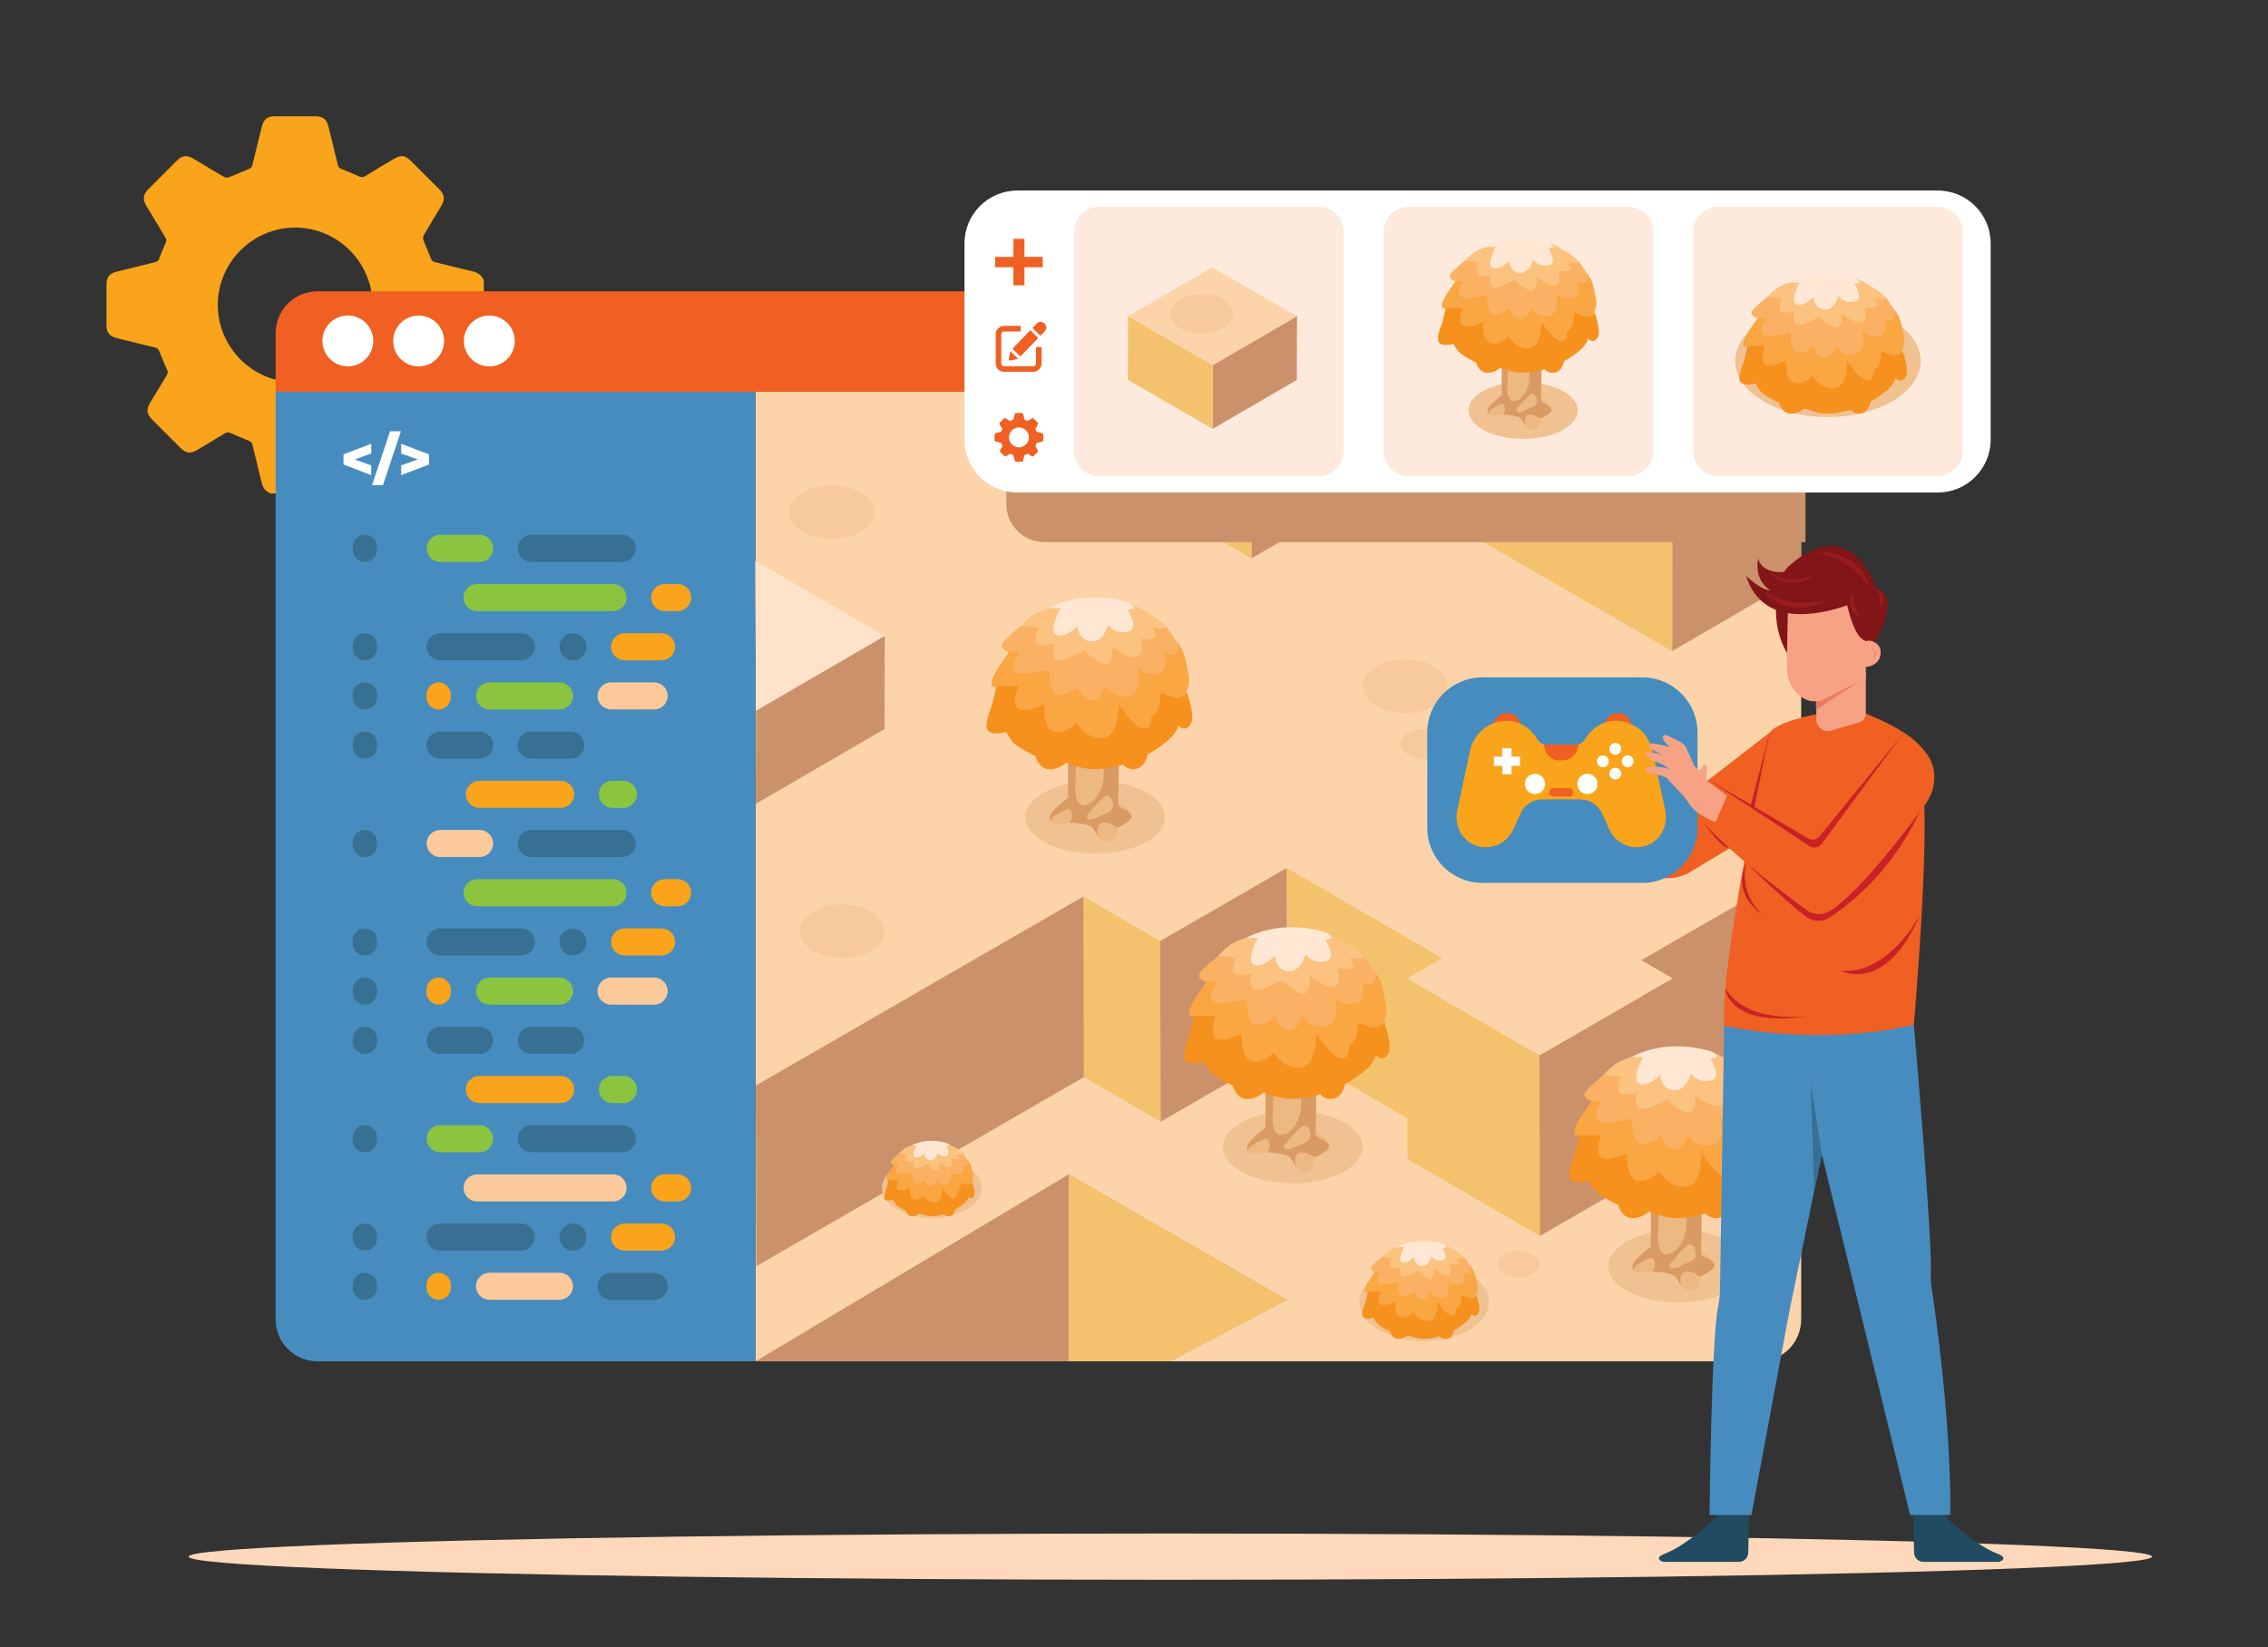 <?xml version="1.0" encoding="utf-8"?>
<!-- Generator: Adobe Illustrator 28.1.0, SVG Export Plug-In . SVG Version: 6.00 Build 0)  -->
<svg version="1.1" id="Layer_1" xmlns="http://www.w3.org/2000/svg" xmlns:xlink="http://www.w3.org/1999/xlink" x="0px" y="0px"
	 viewBox="0 0 850.75 618.14" style="enable-background:new 0 0 850.75 618.14;" xml:space="preserve">
<rect x="0" y="0" width="850.75" height="618.14" fill="#333333" stroke="none"/>
<style type="text/css">
	.st0{fill:#F9A41A;}
	.st1{fill:#EF6022;}
	.st2{fill:#FFFFFF;}
	.st3{fill:#FDD4A9;}
	.st4{fill:#478CBF;}
	.st5{fill:#8BC540;}
	.st6{fill:#377092;}
	.st7{fill:#FCC99A;}
	.st8{enable-background:new    ;}
	.st9{fill:#CB916B;}
	.st10{fill:#FFE3C9;}
	.st11{fill:#F4C26C;}
	.st12{fill:#F0C292;}
	.st13{fill:#EDB983;}
	.st14{fill:#DA9A63;}
	.st15{fill:#FFE7D3;}
	.st16{fill:#FCC280;}
	.st17{fill:#FAB163;}
	.st18{fill:#F9A643;}
	.st19{fill:#F6911E;}
	.st20{fill:#F7CA9E;}
	.st21{fill:#FDEADC;}
	.st22{fill:#FDD8BA;}
	.st23{fill:#214B60;}
	.st24{fill:#C82127;}
	.st25{fill:#811517;}
	.st26{fill:#991C1F;}
	.st27{fill:#F7A285;}
	.st28{fill:#E67D62;}
	.st29{fill:#F1F2F9;}
	.st30{fill:#F7FBF8;}
</style>
<path class="st0" d="M177.25,101.81c-4.66-1.08-9.29-2.29-13.94-3.4c-0.85-0.2-1.32-0.56-1.64-1.4c-0.89-2.31-1.95-4.56-2.82-6.88
	c-0.2-0.54-0.18-1.37,0.1-1.86c2.12-3.67,4.33-7.28,6.5-10.91c1.6-2.67,1.39-4.29-0.84-6.52c-3.45-3.46-6.9-6.91-10.36-10.36
	c-2.28-2.27-3.84-2.46-6.63-0.79c-3.55,2.13-7.12,4.23-10.64,6.41c-0.82,0.5-1.44,0.48-2.28,0.1c-2.17-0.99-4.38-1.9-6.61-2.77
	c-0.77-0.3-1.16-0.7-1.36-1.52c-1.15-4.83-2.35-9.65-3.55-14.47c-0.67-2.68-2.08-3.8-4.81-3.81c-5.11-0.01-10.23-0.01-15.34,0
	c-2.72,0.01-4.12,1.14-4.79,3.83c-1.19,4.77-2.39,9.55-3.52,14.33c-0.2,0.85-0.57,1.32-1.4,1.64c-2.48,0.98-4.89,2.11-7.38,3.07
	c-0.54,0.21-1.37,0.19-1.86-0.09c-3.82-2.21-7.59-4.52-11.38-6.78c-2.69-1.61-4.3-1.42-6.52,0.8c-3.49,3.48-6.98,6.96-10.45,10.46
	c-2.11,2.12-2.32,3.85-0.78,6.43c2.36,3.95,4.72,7.9,7.11,11.83c0.4,0.66,0.43,1.18,0.11,1.89c-0.88,1.97-1.7,3.97-2.45,6
	c-0.29,0.8-0.75,1.14-1.54,1.33c-4.78,1.15-9.56,2.35-14.33,3.54c-2.83,0.71-3.9,2.08-3.9,5c-0.01,5.02-0.01,10.04,0,15.06
	c0.01,2.82,1.1,4.2,3.87,4.89c4.77,1.19,9.55,2.39,14.33,3.53c0.86,0.2,1.3,0.6,1.62,1.43c0.91,2.35,1.89,4.69,2.93,6.99
	c0.33,0.72,0.3,1.23-0.1,1.88c-2.11,3.45-4.19,6.93-6.27,10.41c-1.54,2.58-1.32,4.27,0.82,6.42c3.48,3.49,6.97,6.97,10.45,10.45
	c2.19,2.18,3.85,2.38,6.54,0.77c3.4-2.03,6.81-4.04,10.17-6.12c0.81-0.5,1.43-0.48,2.27-0.1c2.17,0.99,4.38,1.92,6.6,2.78
	c0.85,0.33,1.32,0.75,1.54,1.69c1.09,4.66,2.31,9.28,3.39,13.94c0.47,2.04,1.47,3.52,3.48,4.23c6.08,0,12.16,0,18.24,0
	c2.01-0.72,3-2.19,3.48-4.23c1.08-4.66,2.29-9.28,3.39-13.94c0.2-0.85,0.56-1.32,1.4-1.64c2.39-0.94,4.76-1.94,7.1-3.01
	c0.76-0.35,1.3-0.32,2.01,0.12c3.49,2.15,7.01,4.24,10.52,6.34c2.59,1.55,4.32,1.34,6.43-0.76c3.52-3.51,7.04-7.03,10.55-10.55
	c2.1-2.11,2.31-3.76,0.8-6.3c-2.14-3.6-4.28-7.19-6.47-10.76c-0.43-0.71-0.48-1.25-0.13-2.02c0.99-2.17,1.92-4.38,2.77-6.61
	c0.32-0.84,0.8-1.19,1.64-1.4c4.65-1.11,9.28-2.32,13.93-3.4c2.04-0.47,3.51-1.47,4.23-3.48c0-6.08,0-12.16,0-18.24
	C180.77,103.28,179.29,102.28,177.25,101.81z M110.75,143.43c-15.94,0.02-29.02-13.03-29.05-28.99
	c-0.02-15.94,13.03-29.02,28.99-29.05c15.94-0.02,29.02,13.03,29.05,28.99C139.76,130.33,126.71,143.4,110.75,143.43z"/>
<g>
	<g>
		<path class="st1" d="M659.95,109.31H119.09c-8.67,0-15.69,7.02-15.69,15.69v22h572.23v-22
			C675.64,116.34,668.61,109.31,659.95,109.31z"/>
		<circle class="st2" cx="130.48" cy="127.92" r="9.54"/>
		
			<ellipse transform="matrix(0.383 -0.924 0.924 0.383 -21.28 224.001)" class="st2" cx="156.98" cy="127.92" rx="9.54" ry="9.54"/>
		
			<ellipse transform="matrix(0.383 -0.924 0.924 0.383 -4.923 248.481)" class="st2" cx="183.48" cy="127.92" rx="9.54" ry="9.54"/>
		<g>
			<path class="st3" d="M283.38,147V510.8h376.57c8.67,0,15.69-7.02,15.69-15.69V147H283.38z"/>
			<path class="st4" d="M103.4,147v348.1c0,8.67,7.02,15.69,15.69,15.69h164.29V147H103.4z"/>
		</g>
		<g>
			<path class="st5" d="M179.89,210.84h-14.77c-2.8,0-5.08-2.27-5.08-5.08l0,0c0-2.8,2.27-5.08,5.08-5.08h14.77
				c2.8,0,5.08,2.27,5.08,5.08v0C184.97,208.56,182.7,210.84,179.89,210.84z"/>
			<path class="st6" d="M233.43,210.84h-34.15c-2.8,0-5.08-2.27-5.08-5.08l0,0c0-2.8,2.27-5.08,5.08-5.08h34.15
				c2.8,0,5.08,2.27,5.08,5.08l0,0C238.5,208.56,236.23,210.84,233.43,210.84z"/>
			<path class="st5" d="M229.96,229.3h-50.99c-2.8,0-5.08-2.27-5.08-5.08v0c0-2.8,2.27-5.08,5.08-5.08h50.99
				c2.8,0,5.08,2.27,5.08,5.08v0C235.04,227.02,232.77,229.3,229.96,229.3z"/>
			<path class="st0" d="M254.19,229.3h-4.85c-2.8,0-5.08-2.27-5.08-5.08v0c0-2.8,2.27-5.08,5.08-5.08h4.85
				c2.8,0,5.08,2.27,5.08,5.08v0C259.27,227.02,257,229.3,254.19,229.3z"/>
			<path class="st6" d="M136.86,210.84L136.86,210.84c-2.52,0-4.56-2.04-4.56-4.56v-1.04c0-2.52,2.04-4.56,4.56-4.56h0
				c2.52,0,4.56,2.04,4.56,4.56v1.04C141.42,208.8,139.38,210.84,136.86,210.84z"/>
			<path class="st6" d="M136.86,247.75L136.86,247.75c-2.52,0-4.56-2.04-4.56-4.56v-1.04c0-2.52,2.04-4.56,4.56-4.56h0
				c2.52,0,4.56,2.04,4.56,4.56v1.04C141.42,245.71,139.38,247.75,136.86,247.75z"/>
			<path class="st6" d="M136.86,266.21L136.86,266.21c-2.52,0-4.56-2.04-4.56-4.56v-1.04c0-2.52,2.04-4.56,4.56-4.56h0
				c2.52,0,4.56,2.04,4.56,4.56v1.04C141.42,264.17,139.38,266.21,136.86,266.21z"/>
			<path class="st6" d="M136.86,284.67L136.86,284.67c-2.52,0-4.56-2.04-4.56-4.56v-1.04c0-2.52,2.04-4.56,4.56-4.56h0
				c2.52,0,4.56,2.04,4.56,4.56v1.04C141.42,282.63,139.38,284.67,136.86,284.67z"/>
			<path class="st6" d="M195.55,247.75h-30.48c-2.8,0-5.08-2.27-5.08-5.08v0c0-2.8,2.27-5.08,5.08-5.08h30.48
				c2.8,0,5.08,2.27,5.08,5.08v0C200.62,245.48,198.35,247.75,195.55,247.75z"/>
			<path class="st0" d="M164.55,266.21L164.55,266.21c-2.52,0-4.56-2.04-4.56-4.56v-1.04c0-2.52,2.04-4.56,4.56-4.56h0
				c2.52,0,4.56,2.04,4.56,4.56v1.04C169.11,264.17,167.07,266.21,164.55,266.21z"/>
			<path class="st6" d="M179.89,284.67h-14.83c-2.8,0-5.08-2.27-5.08-5.08l0,0c0-2.8,2.27-5.08,5.08-5.08h14.83
				c2.8,0,5.08,2.27,5.08,5.08v0C184.97,282.4,182.7,284.67,179.89,284.67z"/>
			<path class="st0" d="M210.31,303.13h-30.48c-2.8,0-5.08-2.27-5.08-5.08l0,0c0-2.8,2.27-5.08,5.08-5.08h30.48
				c2.8,0,5.08,2.27,5.08,5.08l0,0C215.39,300.86,213.12,303.13,210.31,303.13z"/>
			<path class="st6" d="M214.93,247.75L214.93,247.75c-2.8,0-5.08-2.27-5.08-5.08v0c0-2.8,2.27-5.08,5.08-5.08h0
				c2.8,0,5.08,2.27,5.08,5.08v0C220,245.48,217.73,247.75,214.93,247.75z"/>
			<path class="st0" d="M248.15,247.75h-13.84c-2.8,0-5.08-2.27-5.08-5.08v0c0-2.8,2.27-5.08,5.08-5.08h13.84
				c2.8,0,5.08,2.27,5.08,5.08v0C253.23,245.48,250.96,247.75,248.15,247.75z"/>
			<path class="st5" d="M209.85,266.21h-26.21c-2.8,0-5.08-2.27-5.08-5.08v0c0-2.8,2.27-5.08,5.08-5.08h26.21
				c2.8,0,5.08,2.27,5.08,5.08v0C214.93,263.94,212.65,266.21,209.85,266.21z"/>
			<path class="st7" d="M245.38,266.21h-16.15c-2.8,0-5.08-2.27-5.08-5.08v0c0-2.8,2.27-5.08,5.08-5.08h16.15
				c2.8,0,5.08,2.27,5.08,5.08v0C250.46,263.94,248.19,266.21,245.38,266.21z"/>
			<path class="st6" d="M214.1,284.67h-14.83c-2.8,0-5.08-2.27-5.08-5.08l0,0c0-2.8,2.27-5.08,5.08-5.08h14.83
				c2.8,0,5.08,2.27,5.08,5.08l0,0C219.18,282.4,216.9,284.67,214.1,284.67z"/>
			<path class="st5" d="M233.85,303.13h-4.15c-2.8,0-5.08-2.27-5.08-5.08l0,0c0-2.8,2.27-5.08,5.08-5.08h4.15
				c2.8,0,5.08,2.27,5.08,5.08l0,0C238.92,300.86,236.65,303.13,233.85,303.13z"/>
		</g>
		<g>
			<path class="st7" d="M179.89,321.59h-14.77c-2.8,0-5.08-2.27-5.08-5.08l0,0c0-2.8,2.27-5.08,5.08-5.08h14.77
				c2.8,0,5.08,2.27,5.08,5.08v0C184.97,319.32,182.7,321.59,179.89,321.59z"/>
			<path class="st6" d="M233.43,321.59h-34.15c-2.8,0-5.08-2.27-5.08-5.08l0,0c0-2.8,2.27-5.08,5.08-5.08h34.15
				c2.8,0,5.08,2.27,5.08,5.08l0,0C238.5,319.32,236.23,321.59,233.43,321.59z"/>
			<path class="st5" d="M229.96,340.05h-50.99c-2.8,0-5.08-2.27-5.08-5.08l0,0c0-2.8,2.27-5.08,5.08-5.08h50.99
				c2.8,0,5.08,2.27,5.08,5.08l0,0C235.04,337.78,232.77,340.05,229.96,340.05z"/>
			<path class="st0" d="M254.19,340.05h-4.85c-2.8,0-5.08-2.27-5.08-5.08l0,0c0-2.8,2.27-5.08,5.08-5.08h4.85
				c2.8,0,5.08,2.27,5.08,5.08v0C259.27,337.78,257,340.05,254.19,340.05z"/>
			<path class="st6" d="M136.86,321.59L136.86,321.59c-2.52,0-4.56-2.04-4.56-4.56V316c0-2.52,2.04-4.56,4.56-4.56h0
				c2.52,0,4.56,2.04,4.56,4.56v1.04C141.42,319.55,139.38,321.59,136.86,321.59z"/>
			<path class="st6" d="M136.86,358.51L136.86,358.51c-2.52,0-4.56-2.04-4.56-4.56v-1.04c0-2.52,2.04-4.56,4.56-4.56h0
				c2.52,0,4.56,2.04,4.56,4.56v1.04C141.42,356.47,139.38,358.51,136.86,358.51z"/>
			<path class="st6" d="M136.86,376.97L136.86,376.97c-2.52,0-4.56-2.04-4.56-4.56v-1.04c0-2.52,2.04-4.56,4.56-4.56h0
				c2.52,0,4.56,2.04,4.56,4.56v1.04C141.42,374.93,139.38,376.97,136.86,376.97z"/>
			<path class="st6" d="M136.86,395.43L136.86,395.43c-2.52,0-4.56-2.04-4.56-4.56v-1.04c0-2.52,2.04-4.56,4.56-4.56h0
				c2.52,0,4.56,2.04,4.56,4.56v1.04C141.42,393.39,139.38,395.43,136.86,395.43z"/>
			<path class="st6" d="M195.55,358.51h-30.48c-2.8,0-5.08-2.27-5.08-5.08v0c0-2.8,2.27-5.08,5.08-5.08h30.48
				c2.8,0,5.08,2.27,5.08,5.08v0C200.62,356.24,198.35,358.51,195.55,358.51z"/>
			<path class="st0" d="M164.55,376.97L164.55,376.97c-2.52,0-4.56-2.04-4.56-4.56v-1.04c0-2.52,2.04-4.56,4.56-4.56h0
				c2.52,0,4.56,2.04,4.56,4.56v1.04C169.11,374.93,167.07,376.97,164.55,376.97z"/>
			<path class="st6" d="M179.89,395.43h-14.82c-2.8,0-5.08-2.27-5.08-5.08v0c0-2.8,2.27-5.08,5.08-5.08h14.83
				c2.8,0,5.08,2.27,5.08,5.08v0C184.97,393.15,182.7,395.43,179.89,395.43z"/>
			<path class="st0" d="M210.31,413.89h-30.48c-2.8,0-5.08-2.27-5.08-5.08v0c0-2.8,2.27-5.08,5.08-5.08h30.48
				c2.8,0,5.08,2.27,5.08,5.08l0,0C215.39,411.61,213.12,413.89,210.31,413.89z"/>
			<path class="st6" d="M214.93,358.51L214.93,358.51c-2.8,0-5.08-2.27-5.08-5.08v0c0-2.8,2.27-5.08,5.08-5.08h0
				c2.8,0,5.08,2.27,5.08,5.08v0C220,356.24,217.73,358.51,214.93,358.51z"/>
			<path class="st0" d="M248.15,358.51h-13.84c-2.8,0-5.08-2.27-5.08-5.08v0c0-2.8,2.27-5.08,5.08-5.08h13.84
				c2.8,0,5.08,2.27,5.08,5.08v0C253.23,356.24,250.96,358.51,248.15,358.51z"/>
			<path class="st5" d="M209.85,376.97h-26.21c-2.8,0-5.08-2.27-5.08-5.08l0,0c0-2.8,2.27-5.08,5.08-5.08h26.21
				c2.8,0,5.08,2.27,5.08,5.08l0,0C214.93,374.7,212.65,376.97,209.85,376.97z"/>
			<path class="st7" d="M245.38,376.97h-16.15c-2.8,0-5.08-2.27-5.08-5.08l0,0c0-2.8,2.27-5.08,5.08-5.08h16.15
				c2.8,0,5.08,2.27,5.08,5.08l0,0C250.46,374.7,248.19,376.97,245.38,376.97z"/>
			<path class="st6" d="M214.1,395.43h-14.82c-2.8,0-5.08-2.27-5.08-5.08v0c0-2.8,2.27-5.08,5.08-5.08h14.82
				c2.8,0,5.08,2.27,5.08,5.08v0C219.18,393.15,216.9,395.43,214.1,395.43z"/>
			<path class="st5" d="M233.85,413.89h-4.15c-2.8,0-5.08-2.27-5.08-5.08v0c0-2.8,2.27-5.08,5.08-5.08h4.15
				c2.8,0,5.08,2.27,5.08,5.08l0,0C238.92,411.61,236.65,413.89,233.85,413.89z"/>
		</g>
		<path class="st5" d="M179.89,432.35h-14.77c-2.8,0-5.08-2.27-5.08-5.08l0,0c0-2.8,2.27-5.08,5.08-5.08h14.77
			c2.8,0,5.08,2.27,5.08,5.08v0C184.97,430.07,182.7,432.35,179.89,432.35z"/>
		<path class="st6" d="M233.43,432.35h-34.15c-2.8,0-5.08-2.27-5.08-5.08l0,0c0-2.8,2.27-5.08,5.08-5.08h34.15
			c2.8,0,5.08,2.27,5.08,5.08l0,0C238.5,430.07,236.23,432.35,233.43,432.35z"/>
		<path class="st7" d="M229.96,450.8h-50.99c-2.8,0-5.08-2.27-5.08-5.08l0,0c0-2.8,2.27-5.08,5.08-5.08h50.99
			c2.8,0,5.08,2.27,5.08,5.08l0,0C235.04,448.53,232.77,450.8,229.96,450.8z"/>
		<path class="st0" d="M254.19,450.8h-4.85c-2.8,0-5.08-2.27-5.08-5.08l0,0c0-2.8,2.27-5.08,5.08-5.08h4.85
			c2.8,0,5.08,2.27,5.08,5.08l0,0C259.27,448.53,257,450.8,254.19,450.8z"/>
		<path class="st6" d="M136.86,432.35L136.86,432.35c-2.52,0-4.56-2.04-4.56-4.56v-1.04c0-2.52,2.04-4.56,4.56-4.56h0
			c2.52,0,4.56,2.04,4.56,4.56v1.04C141.42,430.31,139.38,432.35,136.86,432.35z"/>
		<path class="st6" d="M136.86,469.26L136.86,469.26c-2.52,0-4.56-2.04-4.56-4.56v-1.04c0-2.52,2.04-4.56,4.56-4.56h0
			c2.52,0,4.56,2.04,4.56,4.56v1.04C141.42,467.22,139.38,469.26,136.86,469.26z"/>
		<path class="st6" d="M136.86,487.72L136.86,487.72c-2.52,0-4.56-2.04-4.56-4.56v-1.04c0-2.52,2.04-4.56,4.56-4.56h0
			c2.52,0,4.56,2.04,4.56,4.56v1.04C141.42,485.68,139.38,487.72,136.86,487.72z"/>
		<path class="st6" d="M195.55,469.26h-30.48c-2.8,0-5.08-2.27-5.08-5.08l0,0c0-2.8,2.27-5.08,5.08-5.08h30.48
			c2.8,0,5.08,2.27,5.08,5.08l0,0C200.62,466.99,198.35,469.26,195.55,469.26z"/>
		<path class="st0" d="M164.55,487.72L164.55,487.72c-2.52,0-4.56-2.04-4.56-4.56v-1.04c0-2.52,2.04-4.56,4.56-4.56h0
			c2.52,0,4.56,2.04,4.56,4.56v1.04C169.11,485.68,167.07,487.72,164.55,487.72z"/>
		<path class="st6" d="M214.93,469.26L214.93,469.26c-2.8,0-5.08-2.27-5.08-5.08l0,0c0-2.8,2.27-5.08,5.08-5.08h0
			c2.8,0,5.08,2.27,5.08,5.08l0,0C220,466.99,217.73,469.26,214.93,469.26z"/>
		<path class="st0" d="M248.15,469.26h-13.84c-2.8,0-5.08-2.27-5.08-5.08l0,0c0-2.8,2.27-5.08,5.08-5.08h13.84
			c2.8,0,5.08,2.27,5.08,5.08l0,0C253.23,466.99,250.96,469.26,248.15,469.26z"/>
		<path class="st7" d="M209.85,487.72h-26.21c-2.8,0-5.08-2.27-5.08-5.08v0c0-2.8,2.27-5.08,5.08-5.08h26.21
			c2.8,0,5.08,2.27,5.08,5.08v0C214.93,485.45,212.65,487.72,209.85,487.72z"/>
		<path class="st6" d="M245.38,487.72h-16.15c-2.8,0-5.08-2.27-5.08-5.08v0c0-2.8,2.27-5.08,5.08-5.08h16.15
			c2.8,0,5.08,2.27,5.08,5.08v0C250.46,485.45,248.19,487.72,245.38,487.72z"/>
		<g>
			<polygon class="st2" points="128.85,174.3 139.26,178.28 139.26,174.63 133.08,172.39 139.26,170.16 139.26,166.51 
				128.85,170.48 			"/>
			<polygon class="st2" points="139.57,182.06 143.65,182.06 150.39,161.82 146.31,161.82 			"/>
			<polygon class="st2" points="150.49,166.51 150.49,170.16 156.68,172.39 150.49,174.63 150.49,178.28 160.91,174.3 
				160.91,170.48 			"/>
		</g>
	</g>
	<g>
		<g class="st8">
			<polygon class="st9" points="283.59,266.64 283.49,301.62 331.78,273.55 331.88,238.57 			"/>
			<polygon class="st10" points="283.27,210.5 283.59,266.64 331.88,238.57 			"/>
		</g>
	</g>
	<g>
		<polygon class="st9" points="627.24,244.3 675.54,216.23 675.6,147 627.33,147 		"/>
		<polygon class="st11" points="578.69,147 458.72,147 627.24,244.3 627.33,147 		"/>
	</g>
	<g>
		<g class="st8">
			<polygon class="st9" points="469.54,174.52 469.44,209.5 517.74,181.44 517.84,146.45 			"/>
			<polygon class="st11" points="420.93,146.45 420.83,181.44 469.44,209.5 469.54,174.52 			"/>
			<polygon class="st10" points="420.93,146.45 469.54,174.52 517.84,146.45 			"/>
		</g>
	</g>
	<polygon class="st11" points="435.18,353.09 406.41,336.37 406.6,404.15 435.38,420.87 	"/>
	<polygon class="st9" points="482.69,325.66 435.18,353.09 435.38,420.87 482.88,393.44 	"/>
	<polygon class="st11" points="540.94,359.51 482.69,325.66 482.88,393.44 541.13,427.29 	"/>
	<polygon class="st9" points="675.44,325.76 615.66,360.28 615.86,428.06 675.64,393.54 	"/>
	<polygon class="st11" points="577.44,395.97 527.78,367.11 527.98,434.89 577.63,463.75 	"/>
	<polygon class="st9" points="627.42,367.11 577.44,395.97 577.63,463.75 627.61,434.89 	"/>
	<polygon class="st9" points="406.41,336.37 283.49,407.33 283.68,475.11 406.6,404.15 	"/>
	<polygon class="st3" points="540.94,359.51 527.78,367.11 577.44,395.97 627.42,367.11 615.66,360.28 	"/>
	<polygon class="st9" points="283.38,510.8 400.86,440.65 482.69,487.72 438.93,510.8 	"/>
	<polygon class="st11" points="400.86,440.65 400.86,510.8 438.93,510.8 482.69,487.72 	"/>
</g>
<g>
	<ellipse class="st12" cx="410.85" cy="306.63" rx="26.19" ry="13.65"/>
	<g>
		<g>
			<path class="st13" d="M401.69,281.31v18.89l-6.68,5.62l-0.79,1.04l-0.3,1.14l0.41,0.72c0,0,2.02,0.91,6.88-0.1
				c4.86-1.01,5.73-0.97,5.73-0.97l3.6,2.58l0.98,2.43l0.54,1.67c0,0,2.22,2.54,4.76,1.34s2.22-5.12,2.22-5.12l0.01-2.54l5.47-1.89
				c0,0-0.36-2.03-2.47-3.38c-2.11-1.34-3.49-2.25-3.49-2.25l-1.79-14.9L401.69,281.31z"/>
			<path class="st14" d="M400.63,283.05v16.37c0,0-4.94,3.68-6.3,5.72c-1.36,2.03,0,3.58,0,3.58s-0.97-1.16,1.45-2.71
				c2.42-1.55,4.55-2.71,5.43-2.33c0.87,0.39,1.36,2.81,0.68,3.88c-0.68,1.07-0.68,1.07-0.68,1.07s7.27,0.39,8.53,1.84
				s2.33,3.88,2.33,3.88s-1.26-4.26,0.97-5.43c2.23-1.16,6.01,1.65,6.01,1.65s6.88-2.81,5.23-4.94s-4.94-2.33-4.84-3.97
				c0.1-1.65,0.29-16.57,0.29-16.57l-6.01,1.07c0,0,0.97,6.01-0.68,9.79c-1.65,3.78-3.68,6.1-6.68,6.2c-3,0.1-3.2-5.62-3-7.46
				c0.19-1.84,0.29-11.14,0.29-11.14L400.63,283.05z"/>
			<path class="st15" d="M393.36,228.21c0,0,5.81-3.49,14.73-3.97c8.91-0.48,15.69,2.03,15.69,2.03l5.52,3.58l-3.78,11.53
				l-21.31,2.62l-8.82-2.62l-3-5.04L393.36,228.21z"/>
			<path class="st16" d="M382.71,237.81l0.19-2.91c0,0,3.2-3.68,6.1-5.04c2.91-1.36,4.36-1.65,4.36-1.65h4.36
				c0,0-4.75,8.82-1.36,10.08c3.39,1.26,7.85-3.39,7.85-3.39s0.11,5.33,4.95,5.76c4.84,0.44,6.49-6.22,6.49-6.22
				s2.62,3.66,7.36,2.59c4.75-1.07,0-8.14,0-8.14l2.71-0.68l-1.94-1.94c0,0,11.43,5.43,14.05,9.3c2.62,3.87-2.42,17.44-2.42,17.44
				l-15.89,6.98l-21.99-3.97l-11.43-9.11L382.71,237.81z"/>
			<path class="st17" d="M378.49,244.73c0,0-3.63-1.11-2.66-3.05c0.97-1.94,7.07-6.78,7.07-6.78l6.68,0.68c0,0-2.13,4.75-0.48,6.1
				c1.65,1.36,6.3-0.29,6.3-0.29s-1.16,4.65,0.78,6.1c1.94,1.45,10.56-3.49,10.56-3.49s4.94,5.04,7.94,5.13s2.62-6.59,2.62-6.59
				s5.43,4.65,8.91,4.07c3.49-0.58,1.45-6.98,1.45-6.98s3,0.68,5.23-0.1c2.23-0.78-0.87-3.78-0.87-3.78s3.88,0.39,4.84,0.1
				c0.97-0.29,0.97-0.29,0.97-0.29l3.44,5.09l1.39,1.83v5.78l-7.25,8.24l-11.63,8.82l-14.81,2.23l-16.38-4.65l-10.95-6.39l-3.1-3.97
				l-0.78-4.75L378.49,244.73z"/>
			<path class="st18" d="M373.84,257.52c0,0-2.33,1.31-1.89-1.74c0.44-3.05,6.54-11.04,6.54-11.04h3.78c0,0-3.78,5.67-1.16,7.41
				c2.62,1.74,12.5-0.88,12.5-0.88s-0.44,8.43,3.2,9.31c3.63,0.87,7.7-3.05,7.7-3.05s0.39,4.07,4.12,5.23
				c3.73,1.16,5.91-5.23,5.91-5.23s3.63,5.38,9.16,3.63c5.52-1.74,2.91-10.46,2.91-10.46s2.91,2.91,7.56,2.18
				c4.65-0.73,2.76-8.14,2.76-8.14s2.91,2.18,4.36,0c1.45-2.18,0-4.07,0-4.07s2.62,2.47,3.63,7.85s1.89,6.68,0.15,10.9
				c-1.74,4.21-7.12,7.27-7.12,7.27l-8.57,13.08l-17.29,0.73l-26.3-4.36l-12.06-10.46L373.84,257.52z"/>
			<path class="st19" d="M373.84,257.52h8.14c0,0-2.76,6.68,0,8.43c2.76,1.74,9.74-1.74,9.74-1.74s-0.73,9.45,3.92,10.32
				c4.65,0.87,7.99-3.34,7.99-3.34s3.92,6.39,10.17,5.67c6.25-0.73,5.81-12.64,5.81-12.64s5.96,9.16,9.45,9.16s2.76-4.5,2.76-4.5
				s2.18-1.16,2.91-3.78c0.73-2.62,0.29-4.51,0.87-4.94c0.58-0.44,4.07,2.18,6.68,1.6c2.62-0.58,2.76-2.33,2.76-2.33
				s3.63,9.45,1.45,12.5c-2.18,3.05-4.5,0.29-4.5,0.29s-0.29,2.76-4.65,6.25c-4.36,3.49-6.83,4.5-6.83,4.5s-0.87,4.8-4.21,5.52
				c-3.34,0.73-5.09-1.6-5.09-1.6s-5.55,1.73-10.7,1.74S400,286.15,400,286.15s-2.91,2.75-6.68,2.47c-3.78-0.29-4.94-4.94-4.94-4.94
				s-6.83-3.2-8.57-5.38c-1.74-2.18-2.33-3.63-2.33-3.63s-4.94,1.45-6.83-0.44c-1.89-1.89,1.31-9.16,1.31-9.16L373.84,257.52z"/>
		</g>
		<path class="st13" d="M408.83,307.49c-0.95,0.09-1.53-1.02-0.92-1.76c1.99-2.42,5.52-6.54,6.81-7.03c1.84-0.7,3.29,2.23,2.62,4.4
			c-0.68,2.17-3.41,2.07-5.34,3.43C411.12,307.14,409.9,307.4,408.83,307.49z"/>
	</g>
</g>
<g>
	<ellipse class="st12" cx="484.92" cy="430.37" rx="26.19" ry="13.65"/>
	<g>
		<g>
			<path class="st13" d="M475.76,405.04v18.89l-6.68,5.62l-0.79,1.04l-0.3,1.14l0.41,0.72c0,0,2.02,0.91,6.88-0.1
				c4.86-1.01,5.73-0.97,5.73-0.97l3.6,2.58l0.98,2.43l0.54,1.67c0,0,2.22,2.54,4.76,1.34s2.22-5.12,2.22-5.12l0.01-2.54l5.47-1.89
				c0,0-0.36-2.03-2.47-3.38c-2.11-1.34-3.49-2.25-3.49-2.25l-1.79-14.9L475.76,405.04z"/>
			<path class="st14" d="M474.7,406.78v16.37c0,0-4.94,3.68-6.3,5.72c-1.36,2.03,0,3.58,0,3.58s-0.97-1.16,1.45-2.71
				c2.42-1.55,4.55-2.71,5.43-2.33c0.87,0.39,1.36,2.81,0.68,3.88c-0.68,1.07-0.68,1.07-0.68,1.07s7.27,0.39,8.53,1.84
				c1.26,1.45,2.33,3.88,2.33,3.88s-1.26-4.26,0.97-5.43c2.23-1.16,6.01,1.65,6.01,1.65s6.88-2.81,5.23-4.94
				c-1.65-2.13-4.94-2.33-4.84-3.97c0.1-1.65,0.29-16.57,0.29-16.57l-6.01,1.07c0,0,0.97,6.01-0.68,9.79
				c-1.65,3.78-3.68,6.1-6.68,6.2c-3,0.1-3.2-5.62-3-7.46c0.19-1.84,0.29-11.14,0.29-11.14L474.7,406.78z"/>
			<path class="st15" d="M467.43,351.95c0,0,5.81-3.49,14.73-3.97c8.91-0.48,15.69,2.03,15.69,2.03l5.52,3.58l-3.78,11.53
				l-21.31,2.62l-8.82-2.62l-3-5.04L467.43,351.95z"/>
			<path class="st16" d="M456.77,361.54l0.19-2.91c0,0,3.2-3.68,6.1-5.04c2.91-1.36,4.36-1.65,4.36-1.65h4.36
				c0,0-4.75,8.82-1.36,10.08c3.39,1.26,7.85-3.39,7.85-3.39s0.11,5.33,4.95,5.76c4.84,0.44,6.49-6.22,6.49-6.22
				s2.62,3.66,7.36,2.59c4.75-1.07,0-8.14,0-8.14l2.71-0.68l-1.94-1.94c0,0,11.43,5.43,14.05,9.3c2.62,3.87-2.42,17.44-2.42,17.44
				l-15.89,6.98l-21.99-3.97l-11.43-9.11L456.77,361.54z"/>
			<path class="st17" d="M452.56,368.46c0,0-3.63-1.11-2.66-3.05c0.97-1.94,7.07-6.78,7.07-6.78l6.68,0.68c0,0-2.13,4.75-0.48,6.1
				c1.65,1.36,6.3-0.29,6.3-0.29s-1.16,4.65,0.78,6.1s10.56-3.49,10.56-3.49s4.94,5.04,7.94,5.13c3,0.1,2.62-6.59,2.62-6.59
				s5.43,4.65,8.91,4.07c3.49-0.58,1.45-6.98,1.45-6.98s3,0.68,5.23-0.1s-0.87-3.78-0.87-3.78s3.88,0.39,4.84,0.1
				c0.97-0.29,0.97-0.29,0.97-0.29l3.44,5.09l1.39,1.83V372l-7.25,8.23l-11.63,8.82l-14.81,2.23l-16.38-4.65l-10.95-6.39l-3.1-3.97
				l-0.78-4.75L452.56,368.46z"/>
			<path class="st18" d="M447.91,381.25c0,0-2.33,1.31-1.89-1.74c0.44-3.05,6.54-11.04,6.54-11.04h3.78c0,0-3.78,5.67-1.16,7.41
				c2.62,1.74,12.5-0.88,12.5-0.88s-0.44,8.43,3.2,9.31c3.63,0.87,7.7-3.05,7.7-3.05s0.39,4.07,4.12,5.23
				c3.73,1.16,5.91-5.23,5.91-5.23s3.63,5.38,9.16,3.63c5.52-1.74,2.91-10.46,2.91-10.46s2.91,2.91,7.56,2.18
				c4.65-0.73,2.76-8.14,2.76-8.14s2.91,2.18,4.36,0c1.45-2.18,0-4.07,0-4.07s2.62,2.47,3.63,7.85c1.02,5.38,1.89,6.68,0.15,10.9
				c-1.74,4.21-7.12,7.27-7.12,7.27l-8.57,13.08l-17.29,0.73l-26.3-4.36l-12.06-10.46L447.91,381.25z"/>
			<path class="st19" d="M447.91,381.25h8.14c0,0-2.76,6.68,0,8.43c2.76,1.74,9.74-1.74,9.74-1.74s-0.73,9.45,3.92,10.32
				c4.65,0.87,7.99-3.34,7.99-3.34s3.92,6.39,10.17,5.67c6.25-0.73,5.81-12.64,5.81-12.64s5.96,9.16,9.45,9.16
				c3.49,0,2.76-4.51,2.76-4.51s2.18-1.16,2.91-3.78c0.73-2.62,0.29-4.51,0.87-4.94c0.58-0.44,4.07,2.18,6.68,1.6
				s2.76-2.33,2.76-2.33s3.63,9.45,1.45,12.5c-2.18,3.05-4.51,0.29-4.51,0.29s-0.29,2.76-4.65,6.25c-4.36,3.49-6.83,4.5-6.83,4.5
				s-0.87,4.8-4.21,5.52c-3.34,0.73-5.09-1.6-5.09-1.6s-5.55,1.73-10.7,1.74c-5.14,0-10.52-2.47-10.52-2.47s-2.91,2.75-6.68,2.47
				c-3.78-0.29-4.94-4.94-4.94-4.94s-6.83-3.2-8.57-5.38c-1.74-2.18-2.33-3.63-2.33-3.63s-4.94,1.45-6.83-0.44
				c-1.89-1.89,1.31-9.16,1.31-9.16L447.91,381.25z"/>
		</g>
		<path class="st13" d="M482.9,431.22c-0.95,0.09-1.53-1.02-0.92-1.76c1.99-2.42,5.52-6.54,6.81-7.03c1.84-0.7,3.29,2.23,2.62,4.4
			c-0.68,2.17-3.41,2.07-5.34,3.43C485.19,430.87,483.97,431.13,482.9,431.22z"/>
	</g>
</g>
<g>
	<ellipse class="st12" cx="629.47" cy="475.05" rx="26.19" ry="13.65"/>
	<g>
		<g>
			<path class="st13" d="M620.31,449.72v18.89l-6.68,5.62l-0.79,1.04l-0.3,1.14l0.41,0.72c0,0,2.02,0.91,6.88-0.1
				c4.86-1.01,5.73-0.97,5.73-0.97l3.6,2.58l0.98,2.43l0.54,1.67c0,0,2.22,2.54,4.76,1.34s2.22-5.12,2.22-5.12l0.01-2.54l5.47-1.89
				c0,0-0.36-2.03-2.47-3.38c-2.11-1.34-3.49-2.25-3.49-2.25l-1.79-14.9L620.31,449.72z"/>
			<path class="st14" d="M619.25,451.47v16.37c0,0-4.94,3.68-6.3,5.72c-1.36,2.03,0,3.58,0,3.58s-0.97-1.16,1.45-2.71
				c2.42-1.55,4.55-2.71,5.43-2.33c0.87,0.39,1.36,2.81,0.68,3.88c-0.68,1.07-0.68,1.07-0.68,1.07s7.27,0.39,8.53,1.84
				c1.26,1.45,2.33,3.88,2.33,3.88s-1.26-4.26,0.97-5.43c2.23-1.16,6.01,1.65,6.01,1.65s6.88-2.81,5.23-4.94
				c-1.65-2.13-4.94-2.33-4.84-3.97c0.1-1.65,0.29-16.57,0.29-16.57l-6.01,1.07c0,0,0.97,6.01-0.68,9.79s-3.68,6.1-6.68,6.2
				c-3,0.1-3.2-5.62-3-7.46c0.19-1.84,0.29-11.14,0.29-11.14L619.25,451.47z"/>
			<path class="st15" d="M611.98,396.63c0,0,5.81-3.49,14.73-3.97c8.91-0.48,15.69,2.03,15.69,2.03l5.52,3.58l-3.78,11.53
				l-21.31,2.62l-8.82-2.62l-3-5.04L611.98,396.63z"/>
			<path class="st16" d="M601.32,406.22l0.19-2.91c0,0,3.2-3.68,6.1-5.04c2.91-1.36,4.36-1.65,4.36-1.65h4.36
				c0,0-4.75,8.82-1.36,10.08s7.85-3.39,7.85-3.39s0.11,5.33,4.95,5.76c4.84,0.44,6.49-6.22,6.49-6.22s2.62,3.66,7.36,2.59
				c4.75-1.07,0-8.14,0-8.14l2.71-0.68l-1.94-1.94c0,0,11.43,5.43,14.05,9.3c2.62,3.87-2.42,17.44-2.42,17.44l-15.89,6.98
				l-21.99-3.97l-11.43-9.11L601.32,406.22z"/>
			<path class="st17" d="M597.11,413.15c0,0-3.63-1.11-2.66-3.05c0.97-1.94,7.07-6.78,7.07-6.78l6.68,0.68c0,0-2.13,4.75-0.48,6.1
				c1.65,1.36,6.3-0.29,6.3-0.29s-1.16,4.65,0.78,6.1c1.94,1.45,10.56-3.49,10.56-3.49s4.94,5.04,7.94,5.13
				c3,0.1,2.62-6.59,2.62-6.59s5.43,4.65,8.91,4.07c3.49-0.58,1.45-6.98,1.45-6.98s3,0.68,5.23-0.1c2.23-0.78-0.87-3.78-0.87-3.78
				s3.88,0.39,4.84,0.1c0.97-0.29,0.97-0.29,0.97-0.29l3.44,5.09l1.39,1.83v5.78l-7.25,8.23l-11.63,8.82l-14.81,2.23l-16.38-4.65
				l-10.95-6.39l-3.1-3.97l-0.78-4.75L597.11,413.15z"/>
			<path class="st18" d="M592.46,425.94c0,0-2.33,1.31-1.89-1.74c0.44-3.05,6.54-11.04,6.54-11.04h3.78c0,0-3.78,5.67-1.16,7.41
				c2.62,1.74,12.5-0.88,12.5-0.88s-0.44,8.43,3.2,9.31s7.7-3.05,7.7-3.05s0.39,4.07,4.12,5.23c3.73,1.16,5.91-5.23,5.91-5.23
				s3.63,5.38,9.16,3.63c5.52-1.74,2.91-10.46,2.91-10.46s2.91,2.91,7.56,2.18c4.65-0.73,2.76-8.14,2.76-8.14s2.91,2.18,4.36,0
				c1.45-2.18,0-4.07,0-4.07s2.62,2.47,3.63,7.85c1.02,5.38,1.89,6.68,0.15,10.9c-1.74,4.21-7.12,7.27-7.12,7.27l-8.57,13.08
				l-17.29,0.73l-26.3-4.36l-12.06-10.46L592.46,425.94z"/>
			<path class="st19" d="M592.46,425.94h8.14c0,0-2.76,6.68,0,8.43c2.76,1.74,9.74-1.74,9.74-1.74s-0.73,9.45,3.92,10.32
				c4.65,0.87,7.99-3.34,7.99-3.34s3.92,6.39,10.17,5.67c6.25-0.73,5.81-12.64,5.81-12.64s5.96,9.16,9.45,9.16
				c3.49,0,2.76-4.5,2.76-4.5s2.18-1.16,2.91-3.78c0.73-2.62,0.29-4.5,0.87-4.94s4.07,2.18,6.68,1.6c2.62-0.58,2.76-2.33,2.76-2.33
				s3.63,9.45,1.45,12.5c-2.18,3.05-4.51,0.29-4.51,0.29s-0.29,2.76-4.65,6.25c-4.36,3.49-6.83,4.51-6.83,4.51s-0.87,4.8-4.21,5.52
				c-3.34,0.73-5.09-1.6-5.09-1.6s-5.55,1.73-10.7,1.74c-5.14,0-10.52-2.47-10.52-2.47s-2.91,2.75-6.68,2.47
				c-3.78-0.29-4.94-4.94-4.94-4.94s-6.83-3.2-8.57-5.38c-1.74-2.18-2.33-3.63-2.33-3.63s-4.94,1.45-6.83-0.44
				c-1.89-1.89,1.31-9.16,1.31-9.16L592.46,425.94z"/>
		</g>
		<path class="st13" d="M627.45,475.91c-0.95,0.09-1.53-1.02-0.92-1.76c1.99-2.42,5.52-6.54,6.81-7.03c1.84-0.7,3.29,2.23,2.62,4.4
			c-0.68,2.17-3.41,2.07-5.34,3.43C629.74,475.56,628.52,475.81,627.45,475.91z"/>
	</g>
</g>
<ellipse class="st20" cx="527.07" cy="257.45" rx="15.96" ry="10.1"/>
<ellipse class="st20" cx="534.2" cy="279.09" rx="8.82" ry="5.59"/>
<ellipse class="st20" cx="315.93" cy="349.41" rx="15.96" ry="10.1"/>
<ellipse class="st20" cx="569.46" cy="474.32" rx="7.98" ry="5.05"/>
<ellipse class="st20" cx="312.02" cy="192.16" rx="15.96" ry="10.1"/>
<g>
	<ellipse class="st12" cx="349.59" cy="445.71" rx="18.76" ry="11.34"/>
	<path class="st15" d="M341.9,429.83c0,0,2.55-1.53,6.47-1.75s6.9,0.89,6.9,0.89l2.43,1.57l-1.66,5.06l-9.36,1.15l-3.87-1.15
		l-1.32-2.21L341.9,429.83z"/>
	<path class="st16" d="M337.22,434.04l0.09-1.28c0,0,1.4-1.62,2.68-2.21c1.28-0.6,1.92-0.72,1.92-0.72h1.92c0,0-2.09,3.87-0.6,4.43
		c1.49,0.55,3.45-1.49,3.45-1.49s0.05,2.34,2.17,2.53c2.13,0.19,2.85-2.73,2.85-2.73s1.15,1.61,3.23,1.14c2.09-0.47,0-3.58,0-3.58
		l1.19-0.3l-0.85-0.85c0,0,5.02,2.38,6.17,4.09c1.15,1.7-1.06,7.66-1.06,7.66l-6.98,3.06l-9.66-1.75l-5.02-4L337.22,434.04z"/>
	<path class="st17" d="M335.37,437.09c0,0-1.6-0.49-1.17-1.34c0.43-0.85,3.11-2.98,3.11-2.98l2.94,0.3c0,0-0.94,2.09-0.21,2.68
		c0.72,0.6,2.77-0.13,2.77-0.13s-0.51,2.04,0.34,2.68s4.64-1.53,4.64-1.53s2.17,2.21,3.49,2.26c1.32,0.04,1.15-2.89,1.15-2.89
		s2.38,2.04,3.92,1.79s0.64-3.06,0.64-3.06s1.32,0.3,2.3-0.04c0.98-0.34-0.38-1.66-0.38-1.66s1.7,0.17,2.13,0.04
		c0.43-0.13,0.43-0.13,0.43-0.13l1.51,2.23l0.61,0.8v2.54l-3.18,3.62l-5.11,3.87l-6.51,0.98l-7.2-2.04l-4.81-2.81l-1.36-1.75
		l-0.34-2.09L335.37,437.09z"/>
	<path class="st18" d="M333.33,442.71c0,0-1.02,0.57-0.83-0.77c0.19-1.34,2.87-4.85,2.87-4.85h1.66c0,0-1.66,2.49-0.51,3.26
		c1.15,0.77,5.49-0.39,5.49-0.39s-0.19,3.71,1.4,4.09c1.6,0.38,3.38-1.34,3.38-1.34s0.17,1.79,1.81,2.3s2.6-2.3,2.6-2.3
		s1.6,2.36,4.02,1.6c2.43-0.77,1.28-4.6,1.28-4.6s1.28,1.28,3.32,0.96c2.04-0.32,1.21-3.58,1.21-3.58s1.28,0.96,1.92,0
		c0.64-0.96,0-1.79,0-1.79s1.15,1.09,1.6,3.45c0.45,2.36,0.83,2.94,0.06,4.79c-0.77,1.85-3.13,3.19-3.13,3.19l-3.77,5.75l-7.6,0.32
		l-11.56-1.92l-5.3-4.6L333.33,442.71z"/>
	<path class="st19" d="M333.33,442.71h3.58c0,0-1.21,2.94,0,3.7c1.21,0.77,4.28-0.77,4.28-0.77s-0.32,4.15,1.72,4.53
		c2.04,0.38,3.51-1.47,3.51-1.47s1.72,2.81,4.47,2.49c2.75-0.32,2.55-5.55,2.55-5.55s2.62,4.02,4.15,4.02s1.21-1.98,1.21-1.98
		s0.96-0.51,1.28-1.66c0.32-1.15,0.13-1.98,0.38-2.17c0.26-0.19,1.79,0.96,2.94,0.7s1.21-1.02,1.21-1.02s1.6,4.15,0.64,5.49
		c-0.96,1.34-1.98,0.13-1.98,0.13s-0.13,1.21-2.04,2.75c-1.92,1.53-3,1.98-3,1.98s-0.38,2.11-1.85,2.43
		c-1.47,0.32-2.23-0.7-2.23-0.7s-2.44,0.76-4.7,0.76c-2.26,0-4.62-1.08-4.62-1.08s-1.28,1.21-2.94,1.08
		c-1.66-0.13-2.17-2.17-2.17-2.17s-3-1.4-3.77-2.36c-0.77-0.96-1.02-1.6-1.02-1.6s-2.17,0.64-3-0.19c-0.83-0.83,0.57-4.02,0.57-4.02
		L333.33,442.71z"/>
</g>
<g>
	<ellipse class="st12" cx="534.2" cy="488.52" rx="24.33" ry="14.71"/>
	<path class="st15" d="M524.24,467.92c0,0,3.31-1.99,8.39-2.26c5.08-0.28,8.94,1.16,8.94,1.16l3.15,2.04l-2.15,6.57l-12.14,1.49
		l-5.02-1.49l-1.71-2.87L524.24,467.92z"/>
	<path class="st16" d="M518.17,473.39l0.11-1.66c0,0,1.82-2.1,3.48-2.87c1.66-0.77,2.48-0.94,2.48-0.94h2.48c0,0-2.7,5.02-0.77,5.74
		c1.93,0.72,4.47-1.93,4.47-1.93s0.06,3.04,2.82,3.28s3.69-3.55,3.69-3.55s1.49,2.08,4.19,1.48c2.7-0.61,0-4.64,0-4.64l1.55-0.39
		l-1.1-1.1c0,0,6.51,3.09,8,5.3c1.49,2.21-1.38,9.93-1.38,9.93l-9.05,3.97l-12.53-2.26l-6.51-5.19L518.17,473.39z"/>
	<path class="st17" d="M515.77,477.33c0,0-2.07-0.63-1.52-1.74s4.03-3.86,4.03-3.86l3.81,0.39c0,0-1.21,2.7-0.28,3.48
		c0.94,0.77,3.59-0.17,3.59-0.17s-0.66,2.65,0.44,3.48c1.1,0.83,6.02-1.99,6.02-1.99s2.81,2.87,4.53,2.92
		c1.71,0.06,1.49-3.75,1.49-3.75s3.09,2.65,5.08,2.32c1.99-0.33,0.83-3.97,0.83-3.97s1.71,0.39,2.98-0.06
		c1.27-0.44-0.5-2.15-0.5-2.15s2.21,0.22,2.76,0.06c0.55-0.17,0.55-0.17,0.55-0.17l1.96,2.9l0.79,1.04v3.29l-4.13,4.69l-6.62,5.02
		l-8.44,1.27l-9.33-2.65l-6.24-3.64l-1.77-2.26l-0.44-2.7L515.77,477.33z"/>
	<path class="st18" d="M513.12,484.62c0,0-1.32,0.75-1.08-0.99c0.25-1.74,3.73-6.29,3.73-6.29h2.15c0,0-2.15,3.23-0.66,4.22
		c1.49,0.99,7.12-0.5,7.12-0.5s-0.25,4.8,1.82,5.3c2.07,0.5,4.39-1.74,4.39-1.74s0.22,2.32,2.35,2.98c2.12,0.66,3.37-2.98,3.37-2.98
		s2.07,3.06,5.22,2.07c3.15-0.99,1.66-5.96,1.66-5.96s1.66,1.66,4.3,1.24c2.65-0.41,1.57-4.64,1.57-4.64s1.66,1.24,2.48,0
		c0.83-1.24,0-2.32,0-2.32s1.49,1.41,2.07,4.47c0.58,3.06,1.08,3.81,0.08,6.21c-0.99,2.4-4.06,4.14-4.06,4.14l-4.88,7.45l-9.85,0.41
		l-14.98-2.48l-6.87-5.96L513.12,484.62z"/>
	<path class="st19" d="M513.12,484.62h4.64c0,0-1.57,3.81,0,4.8c1.57,0.99,5.55-0.99,5.55-0.99s-0.41,5.38,2.24,5.88
		c2.65,0.5,4.55-1.9,4.55-1.9s2.24,3.64,5.79,3.23c3.56-0.41,3.31-7.2,3.31-7.2s3.39,5.22,5.38,5.22c1.99,0,1.57-2.57,1.57-2.57
		s1.24-0.66,1.66-2.15c0.41-1.49,0.17-2.57,0.5-2.81c0.33-0.25,2.32,1.24,3.81,0.91c1.49-0.33,1.57-1.32,1.57-1.32
		s2.07,5.38,0.83,7.12s-2.57,0.17-2.57,0.17s-0.17,1.57-2.65,3.56c-2.48,1.99-3.89,2.57-3.89,2.57s-0.5,2.73-2.4,3.15
		c-1.9,0.41-2.9-0.91-2.9-0.91s-3.16,0.99-6.09,0.99c-2.93,0-5.99-1.4-5.99-1.4s-1.66,1.57-3.81,1.4c-2.15-0.16-2.81-2.81-2.81-2.81
		s-3.89-1.82-4.88-3.06c-0.99-1.24-1.32-2.07-1.32-2.07s-2.81,0.83-3.89-0.25c-1.08-1.08,0.74-5.22,0.74-5.22L513.12,484.62z"/>
</g>
<g>
	<g>
		<path class="st9" d="M391.81,90.13c-7.91,0-14.32,6.41-14.32,14.32v84.66c0,7.91,6.41,14.32,14.32,14.32h285.45V90.13H391.81z"/>
	</g>
	<g>
		<path class="st2" d="M726.87,184.8H381.63c-10.96,0-19.84-8.88-19.84-19.84V91.33c0-10.96,8.88-19.84,19.84-19.84h345.25
			c10.96,0,19.84,8.88,19.84,19.84v73.62C746.72,175.91,737.83,184.8,726.87,184.8z"/>
		<path class="st21" d="M494.55,178.72h-82.15c-5.25,0-9.5-4.25-9.5-9.5V87.07c0-5.25,4.25-9.5,9.5-9.5h82.15
			c5.25,0,9.5,4.25,9.5,9.5v82.15C504.05,174.47,499.79,178.72,494.55,178.72z"/>
		<g>
			<g>
				<g class="st8">
					<polygon class="st9" points="454.94,136.99 454.87,160.91 486.45,142.56 486.52,118.63 					"/>
					<polygon class="st11" points="423.15,118.63 423.08,142.56 454.87,160.91 454.94,136.99 					"/>
					<polygon class="st3" points="454.73,100.28 423.15,118.63 454.94,136.99 486.52,118.63 					"/>
				</g>
			</g>
			<ellipse class="st20" cx="450.81" cy="117.76" rx="11.8" ry="7.47"/>
		</g>
		<path class="st21" d="M610.65,178.72H528.5c-5.25,0-9.5-4.25-9.5-9.5V87.07c0-5.25,4.25-9.5,9.5-9.5h82.15
			c5.25,0,9.5,4.25,9.5,9.5v82.15C620.15,174.47,615.9,178.72,610.65,178.72z"/>
		<g>
			<ellipse class="st12" cx="571.32" cy="154" rx="20.49" ry="10.68"/>
			<g>
				<g>
					<path class="st13" d="M564.16,134.18v14.78l-5.23,4.4l-0.62,0.81l-0.23,0.89l0.32,0.56c0,0,1.58,0.71,5.38-0.08
						c3.8-0.79,4.48-0.76,4.48-0.76l2.81,2.02l0.77,1.9l0.43,1.31c0,0,1.73,1.99,3.72,1.05c1.99-0.94,1.73-4.01,1.73-4.01l0.01-1.99
						l4.28-1.48c0,0-0.28-1.59-1.93-2.64c-1.65-1.05-2.73-1.76-2.73-1.76l-1.4-11.65L564.16,134.18z"/>
					<path class="st14" d="M563.32,135.54v12.81c0,0-3.87,2.88-4.93,4.47s0,2.8,0,2.8s-0.76-0.91,1.14-2.12
						c1.9-1.21,3.56-2.12,4.25-1.82c0.68,0.3,1.06,2.2,0.53,3.03s-0.53,0.83-0.53,0.83s5.69,0.3,6.67,1.44
						c0.99,1.14,1.82,3.03,1.82,3.03s-0.99-3.34,0.76-4.25c1.74-0.91,4.7,1.29,4.7,1.29s5.38-2.2,4.09-3.87
						c-1.29-1.67-3.87-1.82-3.79-3.11c0.08-1.29,0.23-12.96,0.23-12.96l-4.7,0.83c0,0,0.76,4.7-0.53,7.66
						c-1.29,2.96-2.88,4.78-5.23,4.85c-2.35,0.08-2.5-4.4-2.35-5.84s0.23-8.72,0.23-8.72L563.32,135.54z"/>
					<path class="st15" d="M557.64,92.64c0,0,4.55-2.73,11.52-3.11c6.97-0.38,12.28,1.59,12.28,1.59l4.32,2.8l-2.96,9.02
						l-16.68,2.05l-6.9-2.05L556.88,99L557.64,92.64z"/>
					<path class="st16" d="M549.3,100.14l0.15-2.27c0,0,2.5-2.88,4.78-3.94c2.27-1.06,3.41-1.29,3.41-1.29h3.41
						c0,0-3.71,6.9-1.06,7.88c2.65,0.99,6.14-2.65,6.14-2.65s0.08,4.17,3.87,4.51c3.79,0.34,5.07-4.87,5.07-4.87
						s2.05,2.86,5.76,2.03c3.71-0.83,0-6.37,0-6.37l2.12-0.53l-1.52-1.52c0,0,8.94,4.25,10.99,7.28c2.05,3.03-1.9,13.65-1.9,13.65
						l-12.43,5.46l-17.21-3.11l-8.95-7.13L549.3,100.14z"/>
					<path class="st17" d="M546,105.56c0,0-2.84-0.87-2.08-2.39c0.76-1.52,5.53-5.31,5.53-5.31l5.23,0.53c0,0-1.67,3.71-0.38,4.78
						s4.93-0.23,4.93-0.23s-0.91,3.64,0.61,4.78c1.52,1.14,8.26-2.73,8.26-2.73s3.87,3.94,6.22,4.02c2.35,0.08,2.05-5.15,2.05-5.15
						s4.25,3.64,6.97,3.18c2.73-0.45,1.14-5.46,1.14-5.46s2.35,0.53,4.09-0.08s-0.68-2.96-0.68-2.96s3.03,0.3,3.79,0.08
						c0.76-0.23,0.76-0.23,0.76-0.23l2.69,3.98l1.08,1.43v4.52l-5.67,6.44l-9.1,6.9l-11.59,1.74l-12.82-3.64l-8.57-5l-2.43-3.11
						l-0.61-3.71L546,105.56z"/>
					<path class="st18" d="M542.36,115.57c0,0-1.82,1.02-1.48-1.36c0.34-2.39,5.12-8.64,5.12-8.64h2.96c0,0-2.96,4.43-0.91,5.8
						c2.05,1.36,9.78-0.69,9.78-0.69s-0.34,6.6,2.5,7.28c2.84,0.68,6.03-2.39,6.03-2.39s0.31,3.18,3.22,4.09
						c2.92,0.91,4.62-4.09,4.62-4.09s2.84,4.21,7.16,2.84c4.32-1.36,2.27-8.19,2.27-8.19s2.27,2.27,5.91,1.71
						c3.64-0.57,2.16-6.37,2.16-6.37s2.27,1.71,3.41,0c1.14-1.71,0-3.18,0-3.18s2.05,1.93,2.84,6.14c0.8,4.21,1.48,5.23,0.11,8.53
						c-1.36,3.3-5.57,5.69-5.57,5.69l-6.71,10.23l-13.53,0.57l-20.58-3.41l-9.44-8.19L542.36,115.57z"/>
					<path class="st19" d="M542.36,115.57h6.37c0,0-2.16,5.23,0,6.6s7.62-1.36,7.62-1.36s-0.57,7.39,3.07,8.07
						c3.64,0.68,6.25-2.62,6.25-2.62s3.07,5,7.96,4.43c4.89-0.57,4.55-9.89,4.55-9.89s4.66,7.16,7.39,7.16
						c2.73,0,2.16-3.52,2.16-3.52s1.71-0.91,2.27-2.96c0.57-2.05,0.23-3.52,0.68-3.87c0.45-0.34,3.18,1.71,5.23,1.25
						c2.05-0.45,2.16-1.82,2.16-1.82s2.84,7.39,1.14,9.78c-1.71,2.39-3.52,0.23-3.52,0.23s-0.23,2.16-3.64,4.89
						c-3.41,2.73-5.34,3.52-5.34,3.52s-0.68,3.75-3.3,4.32c-2.62,0.57-3.98-1.25-3.98-1.25s-4.34,1.36-8.37,1.36
						c-4.02,0-8.23-1.93-8.23-1.93s-2.27,2.15-5.23,1.93c-2.96-0.22-3.87-3.86-3.87-3.86s-5.34-2.5-6.71-4.21
						c-1.36-1.71-1.82-2.84-1.82-2.84s-3.87,1.14-5.34-0.34c-1.48-1.48,1.02-7.16,1.02-7.16L542.36,115.57z"/>
				</g>
				<path class="st13" d="M569.74,154.67c-0.74,0.07-1.19-0.8-0.72-1.38c1.56-1.9,4.32-5.12,5.33-5.5c1.44-0.55,2.58,1.74,2.05,3.44
					c-0.53,1.7-2.67,1.62-4.18,2.68C571.53,154.39,570.58,154.59,569.74,154.67z"/>
			</g>
		</g>
		<path class="st21" d="M726.76,178.72h-82.15c-5.25,0-9.5-4.25-9.5-9.5V87.07c0-5.25,4.25-9.5,9.5-9.5h82.15
			c5.25,0,9.5,4.25,9.5,9.5v82.15C736.26,174.47,732.01,178.72,726.76,178.72z"/>
		<g>
			<ellipse class="st12" cx="685.68" cy="135.44" rx="34.8" ry="21.04"/>
			<path class="st15" d="M671.44,105.99c0,0,4.74-2.84,12-3.24s12.79,1.66,12.79,1.66l4.5,2.92l-3.08,9.39l-17.36,2.13l-7.18-2.13
				l-2.45-4.1L671.44,105.99z"/>
			<path class="st16" d="M662.76,113.8l0.16-2.37c0,0,2.6-3,4.97-4.1c2.37-1.11,3.55-1.34,3.55-1.34h3.55c0,0-3.87,7.18-1.1,8.21
				c2.76,1.03,6.39-2.76,6.39-2.76s0.09,4.34,4.03,4.7c3.94,0.36,5.28-5.07,5.28-5.07s2.13,2.98,6,2.11c3.87-0.87,0-6.63,0-6.63
				l2.21-0.55l-1.58-1.58c0,0,9.31,4.42,11.44,7.58c2.13,3.16-1.97,14.21-1.97,14.21l-12.94,5.68l-17.92-3.24l-9.31-7.42
				L662.76,113.8z"/>
			<path class="st17" d="M659.32,119.44c0,0-2.96-0.91-2.17-2.49c0.79-1.58,5.76-5.52,5.76-5.52l5.45,0.55c0,0-1.74,3.87-0.39,4.97
				c1.34,1.1,5.13-0.24,5.13-0.24s-0.95,3.79,0.63,4.97s8.6-2.84,8.6-2.84s4.03,4.1,6.47,4.18c2.45,0.08,2.13-5.37,2.13-5.37
				s4.42,3.79,7.26,3.31c2.84-0.47,1.18-5.68,1.18-5.68s2.45,0.55,4.26-0.08c1.82-0.63-0.71-3.08-0.71-3.08s3.16,0.32,3.95,0.08
				c0.79-0.24,0.79-0.24,0.79-0.24l2.8,4.14l1.13,1.49v4.71l-5.9,6.71l-9.47,7.18l-12.07,1.82l-13.35-3.79l-8.92-5.21l-2.53-3.24
				l-0.63-3.87L659.32,119.44z"/>
			<path class="st18" d="M655.53,129.86c0,0-1.89,1.07-1.54-1.42c0.36-2.49,5.33-9,5.33-9h3.08c0,0-3.08,4.62-0.95,6.04
				c2.13,1.42,10.18-0.72,10.18-0.72s-0.36,6.87,2.6,7.58c2.96,0.71,6.27-2.49,6.27-2.49s0.32,3.31,3.36,4.26
				c3.04,0.95,4.81-4.26,4.81-4.26s2.96,4.38,7.46,2.96c4.5-1.42,2.37-8.52,2.37-8.52s2.37,2.37,6.16,1.78
				c3.79-0.59,2.25-6.63,2.25-6.63s2.37,1.78,3.55,0c1.18-1.78,0-3.31,0-3.31s2.13,2.01,2.96,6.39c0.83,4.38,1.54,5.45,0.12,8.88
				c-1.42,3.43-5.8,5.92-5.8,5.92l-6.99,10.66l-14.09,0.59l-21.43-3.55l-9.83-8.52L655.53,129.86z"/>
			<path class="st19" d="M655.53,129.86h6.63c0,0-2.25,5.45,0,6.87c2.25,1.42,7.93-1.42,7.93-1.42s-0.59,7.7,3.2,8.41
				c3.79,0.71,6.51-2.72,6.51-2.72s3.2,5.21,8.29,4.62c5.09-0.59,4.74-10.3,4.74-10.3s4.85,7.46,7.7,7.46
				c2.84,0,2.25-3.67,2.25-3.67s1.78-0.95,2.37-3.08c0.59-2.13,0.24-3.67,0.71-4.03c0.47-0.36,3.32,1.78,5.45,1.3
				c2.13-0.47,2.25-1.89,2.25-1.89s2.96,7.7,1.18,10.18c-1.78,2.49-3.67,0.24-3.67,0.24s-0.24,2.25-3.79,5.09
				c-3.55,2.84-5.56,3.67-5.56,3.67s-0.71,3.91-3.43,4.5c-2.72,0.59-4.14-1.3-4.14-1.3s-4.52,1.41-8.71,1.42
				c-4.19,0-8.57-2.01-8.57-2.01s-2.37,2.24-5.45,2.01c-3.08-0.23-4.03-4.02-4.03-4.02s-5.56-2.6-6.99-4.38
				c-1.42-1.78-1.89-2.96-1.89-2.96s-4.03,1.18-5.56-0.36c-1.54-1.54,1.07-7.46,1.07-7.46L655.53,129.86z"/>
		</g>
	</g>
	<g>
		<polygon class="st1" points="384.28,96.39 384.28,89.61 380.14,89.61 380.14,96.39 373.28,96.39 373.28,100.27 380.14,100.27 
			380.14,107.05 384.28,107.05 384.28,100.27 391.15,100.27 391.15,96.39 		"/>
		<g>
			<path class="st1" d="M389.47,126.81l-3-2.9c-2.23,2.32-4.46,4.63-6.7,6.95l3,2.9C385.01,131.44,387.24,129.13,389.47,126.81z"/>
			<path class="st1" d="M388.9,121.39c-0.54,0.56-1.09,1.13-1.63,1.69l3,2.9c0.54-0.56,1.09-1.13,1.63-1.69
				C393.77,122.35,390.77,119.45,388.9,121.39z"/>
			<path class="st1" d="M378.4,134.68c-0.07,0.36,0.26,0.67,0.61,0.59l2.94-0.66l-3-2.9L378.4,134.68z"/>
			<path class="st1" d="M388.62,136.37c0,0.58-0.47,1.04-1.04,1.04h-10.95c-0.58,0-1.04-0.47-1.04-1.04v-10.95
				c0-0.58,0.47-1.04,1.04-1.04h6.26v-2.09h-6.26c-1.73,0-3.13,1.4-3.13,3.13v10.95c0,1.73,1.4,3.13,3.13,3.13h10.95
				c1.73,0,3.13-1.4,3.13-3.13v-6.15h-2.09V136.37z"/>
		</g>
		<path class="st1" d="M383.39,173.23c-0.78,0-1.57,0-2.35,0c-0.26-0.09-0.39-0.28-0.45-0.55c-0.14-0.6-0.3-1.2-0.44-1.8
			c-0.03-0.12-0.09-0.17-0.2-0.22c-0.29-0.11-0.57-0.23-0.85-0.36c-0.11-0.05-0.19-0.05-0.29,0.01c-0.43,0.27-0.87,0.53-1.31,0.79
			c-0.35,0.21-0.56,0.18-0.84-0.1c-0.45-0.45-0.9-0.9-1.35-1.35c-0.28-0.28-0.3-0.5-0.11-0.83c0.27-0.45,0.54-0.9,0.81-1.34
			c0.05-0.08,0.06-0.15,0.01-0.24c-0.13-0.3-0.26-0.6-0.38-0.9c-0.04-0.11-0.1-0.16-0.21-0.18c-0.62-0.15-1.23-0.3-1.85-0.45
			c-0.36-0.09-0.5-0.27-0.5-0.63c0-0.65,0-1.29,0-1.94c0-0.38,0.14-0.55,0.5-0.65c0.62-0.15,1.23-0.31,1.85-0.46
			c0.1-0.02,0.16-0.07,0.2-0.17c0.1-0.26,0.2-0.52,0.32-0.77c0.04-0.09,0.04-0.16-0.01-0.24c-0.31-0.51-0.61-1.02-0.92-1.53
			c-0.2-0.33-0.17-0.56,0.1-0.83c0.45-0.45,0.9-0.9,1.35-1.35c0.29-0.29,0.49-0.31,0.84-0.1c0.49,0.29,0.97,0.59,1.47,0.87
			c0.06,0.04,0.17,0.04,0.24,0.01c0.32-0.12,0.63-0.27,0.95-0.4c0.11-0.04,0.15-0.1,0.18-0.21c0.15-0.62,0.3-1.23,0.45-1.85
			c0.09-0.35,0.27-0.49,0.62-0.49c0.66,0,1.32,0,1.98,0c0.35,0,0.53,0.15,0.62,0.49c0.15,0.62,0.31,1.24,0.46,1.87
			c0.03,0.11,0.08,0.16,0.18,0.2c0.29,0.11,0.57,0.23,0.85,0.36c0.11,0.05,0.19,0.05,0.29-0.01c0.45-0.28,0.91-0.55,1.37-0.83
			c0.36-0.22,0.56-0.19,0.85,0.1c0.45,0.44,0.89,0.89,1.34,1.34c0.29,0.29,0.31,0.5,0.11,0.84c-0.28,0.47-0.57,0.93-0.84,1.41
			c-0.04,0.06-0.04,0.17-0.01,0.24c0.11,0.3,0.25,0.59,0.36,0.89c0.04,0.11,0.1,0.15,0.21,0.18c0.6,0.14,1.2,0.3,1.8,0.44
			c0.26,0.06,0.45,0.19,0.55,0.45c0,0.78,0,1.57,0,2.35c-0.09,0.26-0.28,0.39-0.55,0.45c-0.6,0.14-1.2,0.3-1.8,0.44
			c-0.11,0.03-0.17,0.07-0.21,0.18c-0.11,0.29-0.23,0.57-0.36,0.85c-0.04,0.1-0.04,0.17,0.02,0.26c0.28,0.46,0.56,0.92,0.83,1.39
			c0.19,0.33,0.17,0.54-0.1,0.81c-0.45,0.45-0.91,0.91-1.36,1.36c-0.27,0.27-0.5,0.3-0.83,0.1c-0.45-0.27-0.91-0.54-1.36-0.82
			c-0.09-0.06-0.16-0.06-0.26-0.02c-0.3,0.14-0.61,0.27-0.92,0.39c-0.11,0.04-0.15,0.1-0.18,0.21c-0.14,0.6-0.3,1.2-0.44,1.8
			C383.77,172.95,383.64,173.14,383.39,173.23z M382.21,160.37c-2.06,0-3.74,1.69-3.74,3.74c0,2.06,1.69,3.74,3.74,3.74
			c2.06,0,3.74-1.69,3.74-3.74C385.95,162.05,384.26,160.37,382.21,160.37z"/>
	</g>
</g>
<ellipse class="st22" cx="439.01" cy="584.08" rx="368.26" ry="8.68"/>
<path class="st23" d="M656.14,568.45l-0.37,14.19c-0.05,1.89-1.6,3.4-3.49,3.4H623.9c0,0-4.19-1.21,0.81-3.16
	c1.83-0.72,3.59-1.63,5.25-2.68c3.98-2.53,10.51-7.06,14.35-11.74H656.14z"/>
<path class="st23" d="M717.63,568.45l0.37,14.19c0.05,1.89,1.6,3.4,3.49,3.4h28.38c0,0,4.19-1.21-0.81-3.16
	c-1.83-0.72-3.59-1.63-5.25-2.68c-3.98-2.53-10.51-7.06-14.35-11.74H717.63z"/>
<path class="st4" d="M657,568.45h-15.74c0,0,0.67-66.49,3.23-78.26c0.45-2.08,0.66-4.2,0.7-6.33l1.56-98.96l71.17-0.35
	c0,0,7.16,82.48,6.35,93.9c-0.09,1.25-0.02,2.51,0.17,3.75c1.59,10.43,7.44,51.4,7.16,86.25h-15.11L683.38,433.1l-12.22,59.18
	L657,568.45z"/>
<polygon class="st6" points="683.38,433.1 679.21,406.03 680.5,447.06 "/>
<path class="st1" d="M664.53,274.32l-43.6,33.74c0,0-15.23,20.47,3.79,21.44c3.29,0.17,6.56-0.67,9.39-2.37l46.67-28.01
	L664.53,274.32z"/>
<polygon class="st24" points="663.78,275.09 655.01,308.5 669.46,309.41 "/>
<path class="st25" d="M698.79,248.78c0,0,16.91-24.5,5.13-27.87c0,0-9.46-29.73-33.03-8.36c-1.51,1.37-2.55,3.35-3.2,5.52
	c-1.95,6.56-3.59,20.3,5.57,31.11L698.79,248.78z"/>
<path class="st26" d="M702.83,220.9c0,0,8.28-0.37,0,12.12C702.83,233.02,708.12,223.14,702.83,220.9z"/>
<path class="st1" d="M717.91,384.55c0,0,7.15-81.9,2.42-94.22c0,0,13.09-8.89-20.46-22.6l-19.1,0.36c0,0-14.75,2.8-16.99,7.01
	c0,0-18.85,87.23-17.03,109.8C646.75,384.9,681.25,392.97,717.91,384.55z"/>
<path class="st27" d="M697.4,271.04l-10.48,3.1c-2.79,0.83-5.59-1.27-5.59-4.18v-15.61l18.55-2.13v15.5
	C699.87,269.26,698.87,270.61,697.4,271.04z"/>
<polygon class="st28" points="681.18,266.37 697.81,255.45 699.87,251.07 681.17,260.74 "/>
<path class="st27" d="M683.34,262.73l16.58-8.34l-0.46-32.93l-28.62-0.71c-0.19,8.89-0.38,17.77-0.57,26.66
	c-0.1,4.6-0.02,8.23,3.04,11.9C675.8,262.28,679.49,264.08,683.34,262.73z"/>
<g>
	<path class="st27" d="M698.79,242.78c0-4.13,5.99-2.23,6.54,0.84c0.77,4.35-2.45,6.72-6.54,6.72
		C698.79,250.34,698.79,242.81,698.79,242.78z"/>
	<path class="st28" d="M701.08,247.71c0,0,4.32-1.69,0.66-4.68C701.74,243.03,706.45,245.53,701.08,247.71z"/>
</g>
<path class="st25" d="M664.15,221.51c0,0-6.34-3.21-4.62-12.04c0,0,0.61,7.63,15.1,4.42l23.86,0.4l2.07,8.03l5.67,5.13l-6.51,12.96
	c-3.71-0.89-6.09-10.07-6.81-13.29c-11.5,3.99-31.92,7.97-37.91-11.01C655.01,216.09,660.58,221.51,664.15,221.51z"/>
<path class="st26" d="M686.11,224.8c0,0-12.59,4.61-25.11-3.33C661,221.47,669.98,233.7,686.11,224.8z"/>
<path class="st26" d="M682.4,214.71c0,0-9.07,5.75-18.89,0C663.51,214.71,670.79,223.9,682.4,214.71z"/>
<path class="st26" d="M695.02,221.47c0,0,0.06,7.98,3.15,9.79C698.17,231.26,691.71,230.88,695.02,221.47z"/>
<path class="st26" d="M681.4,207.53c0,0,15.22-2.52,20.16,13.22C701.57,220.74,693.8,208.76,681.4,207.53z"/>
<path class="st24" d="M713.45,275.8l-30.87,37.98c-1.04,1.31-2.88,1.65-4.31,0.8L641.54,293l37.66,35.23l36.78-46.41L713.45,275.8z"
	/>
<path class="st24" d="M655.01,323.76c0,0,14.3,14.1,22.49,20.21c2.66,1.99,6.29,2.05,9.04,0.18c7.56-5.16,22.44-16.35,33.8-39.8
	l-4.35-5.06l-31.79,38.24L655.01,323.76z"/>
<path class="st24" d="M720.34,343.02c0,0-11.61,22.77-29.82,21.2C690.52,364.22,707.3,373.45,720.34,343.02z"/>
<path class="st24" d="M647.17,370.8c0,0,0.99,15.13,31.17,10.41C678.33,381.21,655.38,384.63,647.17,370.8z"/>
<path class="st24" d="M655.01,323.76c0,0-3.12,10.97,5.99,19.26C661,343.02,649.35,336.19,655.01,323.76z"/>
<path class="st24" d="M639.12,308.85c0,0,6.59,9.47,9.67,9.47l-3.08-11.71L639.12,308.85z"/>
<path class="st1" d="M683.34,316.59l30.1-40.79c0,0,12.87,4.6,12.13,16.91c-0.2,3.28-1.42,6.4-3.35,9.06
	c-5.69,7.85-24.28,32.83-35.8,40.06c-2.73,1.71-6.22,1.57-8.8-0.37c-8.55-6.41-33.29-24.41-44.82-40.17l8.74-8.29l37.17,24.44
	C680.24,318.45,682.28,318.07,683.34,316.59z"/>
<g>
	<g>
		<path class="st4" d="M616.07,331.28h-60.02c-11.41,0-20.67-9.25-20.67-20.67v-35.78c0-11.41,9.25-20.67,20.67-20.67h60.02
			c11.41,0,20.67,9.25,20.67,20.67v35.78C636.74,322.03,627.49,331.28,616.07,331.28z"/>
	</g>
	<g>
		<ellipse class="st1" cx="565.26" cy="272.1" rx="4.98" ry="4.53"/>
		<ellipse class="st1" cx="606.9" cy="272.1" rx="4.98" ry="4.53"/>
		<path class="st0" d="M624.61,304.07l-4.77-22.27c-1.76-8.22-10.01-13.21-17.68-10.7l0,0c-3.19,1.04-5.69,3.19-7.28,5.89
			c-1,1.69-2.82,2.73-4.79,2.73h-8.93c-1.97,0-3.79-1.03-4.79-2.73c-1.59-2.7-4.09-4.85-7.28-5.89v0
			c-7.67-2.51-15.92,2.48-17.68,10.7l-4.77,22.27c-1.24,5.79,1.91,11.5,7.31,13.27l0,0c5.4,1.77,11.32-0.98,13.74-6.38l2.55-5.68
			c1.48-3.29,4.75-5.41,8.36-5.41h14.04c3.61,0,6.88,2.12,8.36,5.41l2.55,5.68c2.42,5.4,8.34,8.15,13.74,6.38l0,0
			C622.7,315.58,625.85,309.86,624.61,304.07z"/>
		<g>
			<path class="st0" d="M624.61,304.07l-4.77-22.27c-0.87-4.05-3.3-7.31-6.47-9.28c6.62,8.2,6.53,26.76,6.53,26.76
				c1.23,16.98-13.56,15.69-15.98,12.42c2.61,4.91,8.24,7.34,13.39,5.65l0,0C622.7,315.58,625.85,309.86,624.61,304.07z"/>
			<path class="st0" d="M599.1,300.67c-1.82-3.11-6.63-3.63-10.24-3.63l-13.92,0.08c-9.68-0.16-11.51,7.79-11.95,9.05
				c-2.44,6.91-8.34,8.15-13.74,6.38h0c-0.57-0.19-1.11-0.41-1.62-0.68c1.29,2.54,3.5,4.55,6.33,5.48l0,0
				c5.4,1.77,11.32-0.98,13.74-6.38l2.55-5.68c1.48-3.29,4.75-5.41,8.36-5.41h14.04c5.5,0.18,7.57,3.96,7.97,4.64
				C600.65,304.49,599.61,301.53,599.1,300.67z"/>
		</g>
		<circle class="st2" cx="605.88" cy="280.97" r="2.19"/>
		<circle class="st2" cx="605.88" cy="290.28" r="2.19"/>
		<circle class="st2" cx="601.22" cy="285.63" r="2.19"/>
		<circle class="st2" cx="610.53" cy="285.63" r="2.19"/>
		<path class="st2" d="M606.84,279.01c0.18,0.32,0.28,0.69,0.28,1.08c0,1.21-0.98,2.19-2.19,2.19c-0.35,0-0.67-0.08-0.97-0.22
			c0.38,0.66,1.09,1.11,1.9,1.11c1.21,0,2.19-0.98,2.19-2.19C608.06,280.11,607.57,279.37,606.84,279.01z"/>
		<path class="st29" d="M606.84,288.32c0.18,0.32,0.28,0.69,0.28,1.08c0,1.21-0.98,2.19-2.19,2.19c-0.35,0-0.67-0.08-0.97-0.22
			c0.38,0.66,1.09,1.11,1.9,1.11c1.21,0,2.19-0.98,2.19-2.19C608.06,289.42,607.57,288.68,606.84,288.32z"/>
		<path class="st2" d="M602.19,283.67c0.18,0.32,0.28,0.69,0.28,1.08c0,1.21-0.98,2.19-2.19,2.19c-0.35,0-0.67-0.08-0.97-0.22
			c0.38,0.66,1.09,1.11,1.9,1.11c1.21,0,2.19-0.98,2.19-2.19C603.41,284.77,602.91,284.02,602.19,283.67z"/>
		<path class="st30" d="M611.5,283.67c0.18,0.32,0.28,0.69,0.28,1.08c0,1.21-0.98,2.19-2.19,2.19c-0.35,0-0.67-0.08-0.97-0.22
			c0.38,0.66,1.09,1.11,1.9,1.11c1.21,0,2.19-0.98,2.19-2.19C612.72,284.77,612.22,284.02,611.5,283.67z"/>
		<polygon class="st29" points="570.18,283.86 567.03,283.86 567.03,280.71 563.49,280.71 563.49,283.86 560.35,283.86 
			560.35,287.4 563.49,287.4 563.49,290.54 567.03,290.54 567.03,287.4 570.18,287.4 		"/>
		<polygon class="st2" points="563.88,290.15 563.88,287.01 560.74,287.01 560.74,284.25 563.88,284.25 563.88,281.1 566.64,281.1 
			566.64,284.25 569.79,284.25 569.79,287.01 566.64,287.01 566.64,290.15 		"/>
		
			<ellipse transform="matrix(0.237 -0.971 0.971 0.237 129.777 764.71)" class="st0" cx="551.87" cy="299.71" rx="8.82" ry="1.65"/>
		
			<ellipse transform="matrix(0.938 -0.346 0.346 0.938 -67.834 228.466)" class="st0" cx="605.47" cy="304.07" rx="1.74" ry="7.82"/>
		<path class="st30" d="M610.1,285c-0.26,0.41-0.67,0.61-0.93,0.45c-0.26-0.16-0.26-0.62,0-1.03s0.67-0.61,0.93-0.45
			C610.35,284.13,610.35,284.59,610.1,285z"/>
		<path class="st2" d="M605.44,280.47c-0.26,0.41-0.67,0.61-0.93,0.45c-0.26-0.16-0.26-0.62,0-1.03s0.67-0.61,0.93-0.45
			C605.69,279.6,605.69,280.06,605.44,280.47z"/>
		<path class="st2" d="M600.71,285.23c-0.26,0.41-0.67,0.61-0.93,0.45c-0.26-0.16-0.26-0.62,0-1.03s0.67-0.61,0.93-0.45
			C600.96,284.36,600.96,284.82,600.71,285.23z"/>
		<path class="st1" d="M586.03,285.34h-1.11c-3.12,0-5.66-2.53-5.66-5.66v-0.31h12.73l0,0
			C591.99,282.68,589.32,285.34,586.03,285.34z"/>
		<path class="st1" d="M588.59,298.86h-5.92c-0.87,0-1.57-0.71-1.57-1.57l0,0c0-0.87,0.71-1.57,1.57-1.57h5.92
			c0.87,0,1.57,0.71,1.57,1.57l0,0C590.16,298.15,589.45,298.86,588.59,298.86z"/>
		<g>
			<circle class="st2" cx="575.79" cy="294.16" r="3.81"/>
			<circle class="st2" cx="595.47" cy="294.16" r="3.81"/>
		</g>
	</g>
</g>
<path class="st27" d="M618.58,279.13c0,0-0.05-0.94,7.83,1.18c0,0-3.5-2.98-2.48-4.22c0.24-0.29,0.67-0.36,1.02-0.22
	c1.48,0.57,6.51,2.63,7.37,4.28l3.1,6.89c0.11,0.25,0.26,0.47,0.45,0.67l0.89,0.92c0.37,0.38,1.01,0.3,1.27-0.17
	c0.25-0.45,0.54-0.89,0.6-0.97c0.23-0.29,0.55-0.65,0.96-0.54c1.23,0.33,0.65,2.23,0.59,3.09c-0.05,0.71-0.3,2.83,0.47,3.3
	l1.24,0.76l5.93,4.41l-4.31,9.99c0,0-7.17-2.46-10-7.08c-0.51-0.83-1.44-2.12-2.1-2.83l-6.34-6.83l-2.33-0.86
	c0,0-6.26-0.45-5.2-2.56c0,0,0.55-1.34,6.73-0.29c0,0,2.33,0.64,2.55,0.87c-0.51-0.3-1.01-0.61-1.51-0.93
	c-0.98-0.63-1.66-1.33-2.79-1.69c-0.83-0.27-1.65-0.58-2.45-0.94c-0.91-0.42-3.5-1.58-2.66-2.99c0.11-0.18,0.32-0.27,0.53-0.25
	c0.92,0.11,3.7,0.45,5.58,0.94C621.23,282.16,617.25,280.38,618.58,279.13z"/>
</svg>
